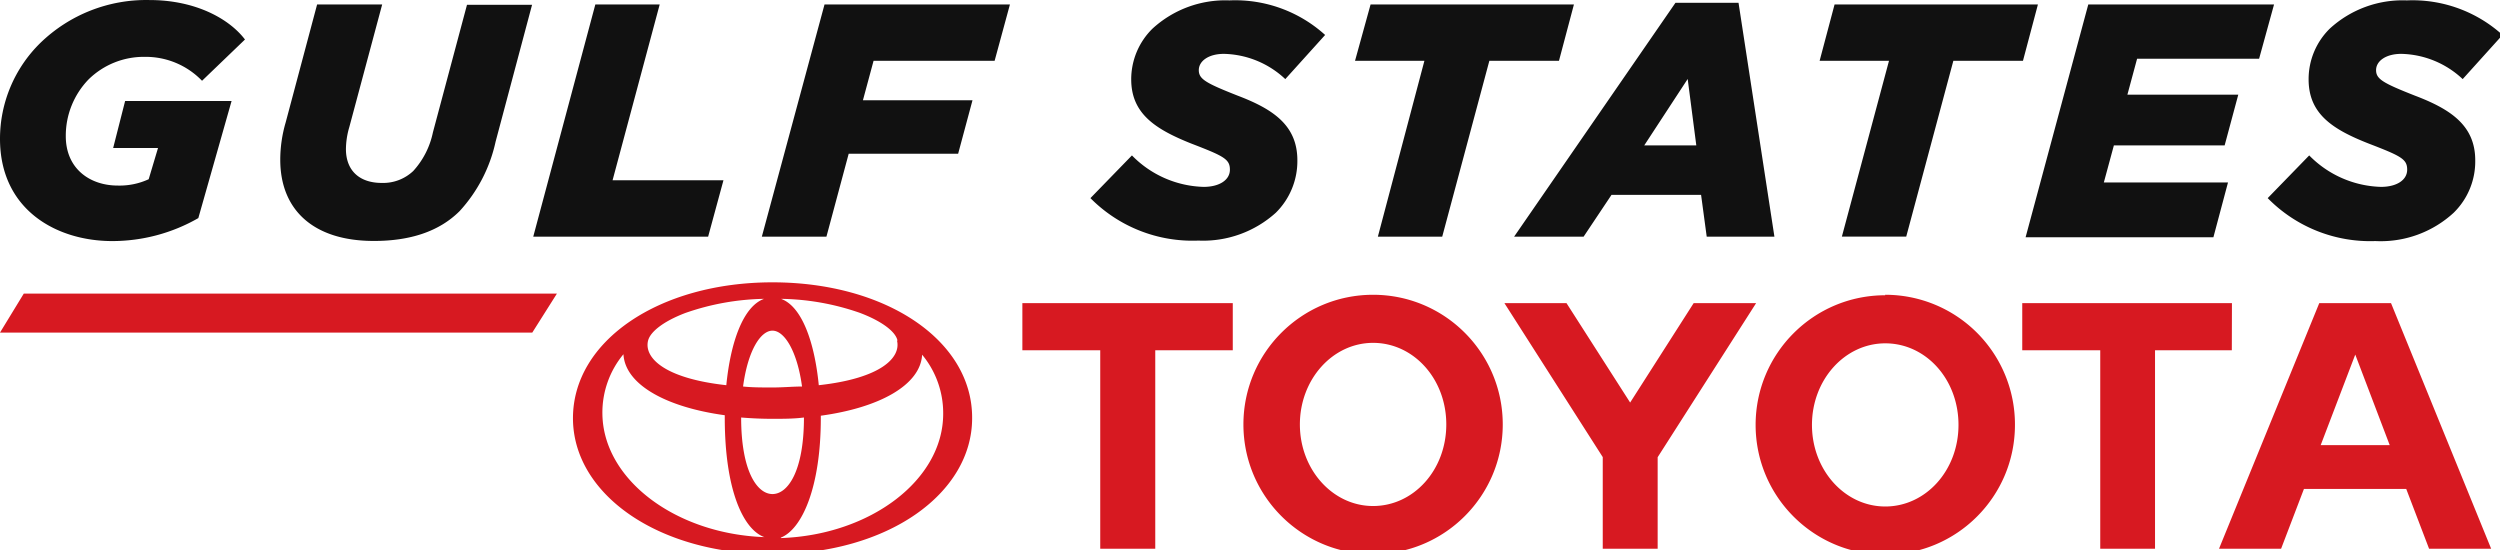 <?xml version="1.0" encoding="UTF-8"?>
<svg xmlns="http://www.w3.org/2000/svg" width="209" height="46" viewBox="0 0 209 46">
  <g fill="none">
    <path d="M64.58 23.603c-9.44 0-16.68 4.87-16.68 11.36 0 6.27 7 11.36 16.68 11.36s16.69-5.09 16.69-11.36c.04-6.49-7.2-11.36-16.69-11.36Zm10.41 4.87c.34 1.4-1.29 3.15-6.54 3.73-.35-3.57-1.4-6.59-3.16-7.22a20.84 20.84 0 0 1 6.59 1.17c1.83.69 3 1.57 3.15 2.32h-.04Zm-7.78 6.43c0 4.52-1.36 6.4-2.63 6.4-1.27 0-2.62-1.88-2.62-6.4.84.07 1.72.11 2.62.11.9 0 1.79 0 2.63-.11Zm-2.63-2.51c-.88 0-1.7 0-2.46-.08.4-3 1.46-4.67 2.46-4.67s2.07 1.72 2.47 4.67c-.76 0-1.58.08-2.47.08Zm-10.4-3.92c.19-.75 1.31-1.62 3.12-2.31a21 21 0 0 1 6.58-1.18c-1.76.63-2.81 3.65-3.16 7.22-5.25-.58-6.89-2.33-6.54-3.73Zm-3.82 6.08a7.64 7.64 0 0 1 1.76-4.94c.14 2.54 3.57 4.43 8.47 5.1v.19c0 6.13 1.57 9.37 3.31 10-7.47-.27-13.54-4.87-13.54-10.39v.04Zm14.92 10.39c1.76-.7 3.34-4.18 3.34-10v-.19c4.9-.67 8.33-2.56 8.47-5.1a7.64 7.64 0 0 1 1.76 4.94c0 5.53-6.08 10.13-13.57 10.39v-.04Zm128.73-7.73 2.89-7.57 2.88 7.57h-5.77Zm5.88-11.87h-6l-8.38 20.53h5.19l1.91-5h8.55l1.91 5h5.19l-8.37-20.53Zm-42.28 17c-3.39 0-6.13-3.05-6.13-6.82 0-3.77 2.74-6.82 6.13-6.82 3.39 0 6.12 3 6.12 6.82 0 3.82-2.75 6.82-6.12 6.82m0-17.66c-5.987 0-10.84 4.853-10.84 10.84 0 5.986 4.853 10.84 10.84 10.84s10.84-4.854 10.84-10.84a10.84 10.84 0 0 0-10.87-10.88m-42.79 17.66c-3.38 0-6.12-3.05-6.12-6.82 0-3.77 2.74-6.82 6.12-6.82s6.12 3 6.12 6.82c0 3.82-2.74 6.82-6.12 6.82m0-17.66c-5.987 0-10.84 4.853-10.84 10.84 0 5.986 4.853 10.84 10.84 10.84s10.84-4.854 10.84-10.84c0-5.987-4.853-10.84-10.84-10.84m26.8.7-5.31 8.31-5.32-8.31h-5.19l8.22 12.87v7.66h4.59v-7.65l8.23-12.88h-5.22Zm45 0h-17.53v3.94h6.52v16.59h4.58v-16.59h6.42l.01-3.94Zm-101.12 3.94h6.51v16.59h4.6v-16.59h6.48v-3.94H85.47v3.94Zm-83.48-4.74h44.57l-2.06 3.26H0z" fill="#D71921"></path>
    <path d="M0 11.603a11.22 11.22 0 0 1 3.36-8 12.71 12.71 0 0 1 9.12-3.6c3.89 0 6.69 1.58 8 3.3l-3.59 3.45a6.54 6.54 0 0 0-4.79-2 6.59 6.59 0 0 0-4.69 1.88 6.77 6.77 0 0 0-1.91 4.75c0 2.71 2 4.13 4.35 4.13a5.81 5.81 0 0 0 2.58-.53l.78-2.61H9.46l1-3.93h8.9l-2.78 9.79a14.46 14.46 0 0 1-7.2 1.92c-4.63 0-9.38-2.59-9.38-8.55Zm23.43 1.75c.002-1.053.154-2.1.45-3.11l2.63-9.87h5.44l-2.75 10.26a6.65 6.65 0 0 0-.28 1.83c0 1.75 1.08 2.83 3 2.83a3.66 3.66 0 0 0 2.63-1 6.85 6.85 0 0 0 1.64-3.22L39.04.403h5.44l-3.05 11.45a12.5 12.5 0 0 1-3 5.79c-1.72 1.72-4.16 2.5-7.16 2.5-4.98.01-7.84-2.52-7.84-6.79ZM49.77.373h5.38l-3.94 14.7h9.27l-1.28 4.71H44.58zm19.16 0h15.5l-1.28 4.71H73.03l-.89 3.3h9.16l-1.2 4.47h-9.15l-1.86 6.93h-5.4zm22.23 16.19 3.47-3.57a8.7 8.7 0 0 0 6 2.63c1.27 0 2.19-.55 2.19-1.44 0-.89-.53-1.14-3.25-2.19-3-1.2-5-2.5-5-5.36a5.93 5.93 0 0 1 1.78-4.24 9 9 0 0 1 6.43-2.36 11.19 11.19 0 0 1 8 2.89l-3.33 3.69a7.72 7.72 0 0 0-5.13-2.11c-1.3 0-2.1.61-2.1 1.36 0 .75.58 1.08 3.24 2.13 3 1.14 5 2.5 5 5.41a6.07 6.07 0 0 1-1.8 4.38 9.07 9.07 0 0 1-6.47 2.33 12 12 0 0 1-9.03-3.55Zm27.92-11.48h-5.8l1.3-4.71h17l-1.25 4.71h-5.82l-3.94 14.7h-5.38zm20.99-4.85h5.27l3 19.55h-5.66l-.47-3.49h-7.49l-2.33 3.49h-5.81L140.07.233Zm1.74 11.92-.72-5.55-3.63 5.55h4.35Zm16.11-7.07h-5.8l1.25-4.71h17l-1.25 4.71h-5.82l-3.94 14.7h-5.38zm16.66-4.71h15.53l-1.25 4.54h-10.2l-.81 3h9.27l-1.14 4.24h-9.26l-.84 3.1h10.38l-1.22 4.58h-15.7zm15 16.19 3.47-3.57a8.74 8.74 0 0 0 6 2.63c1.28 0 2.19-.55 2.19-1.44 0-.89-.52-1.14-3.24-2.19-3.05-1.2-5-2.5-5-5.36a5.92 5.92 0 0 1 1.77-4.24 9 9 0 0 1 6.44-2.36 11.21 11.21 0 0 1 8 2.89l-3.33 3.69a7.72 7.72 0 0 0-5.13-2.11c-1.31 0-2.11.61-2.11 1.36 0 .75.58 1.08 3.24 2.13 3 1.14 5.05 2.5 5.05 5.41a6 6 0 0 1-1.8 4.38 9 9 0 0 1-6.55 2.37 12 12 0 0 1-9-3.59Z" fill="#111"></path>
  </g>
</svg>

